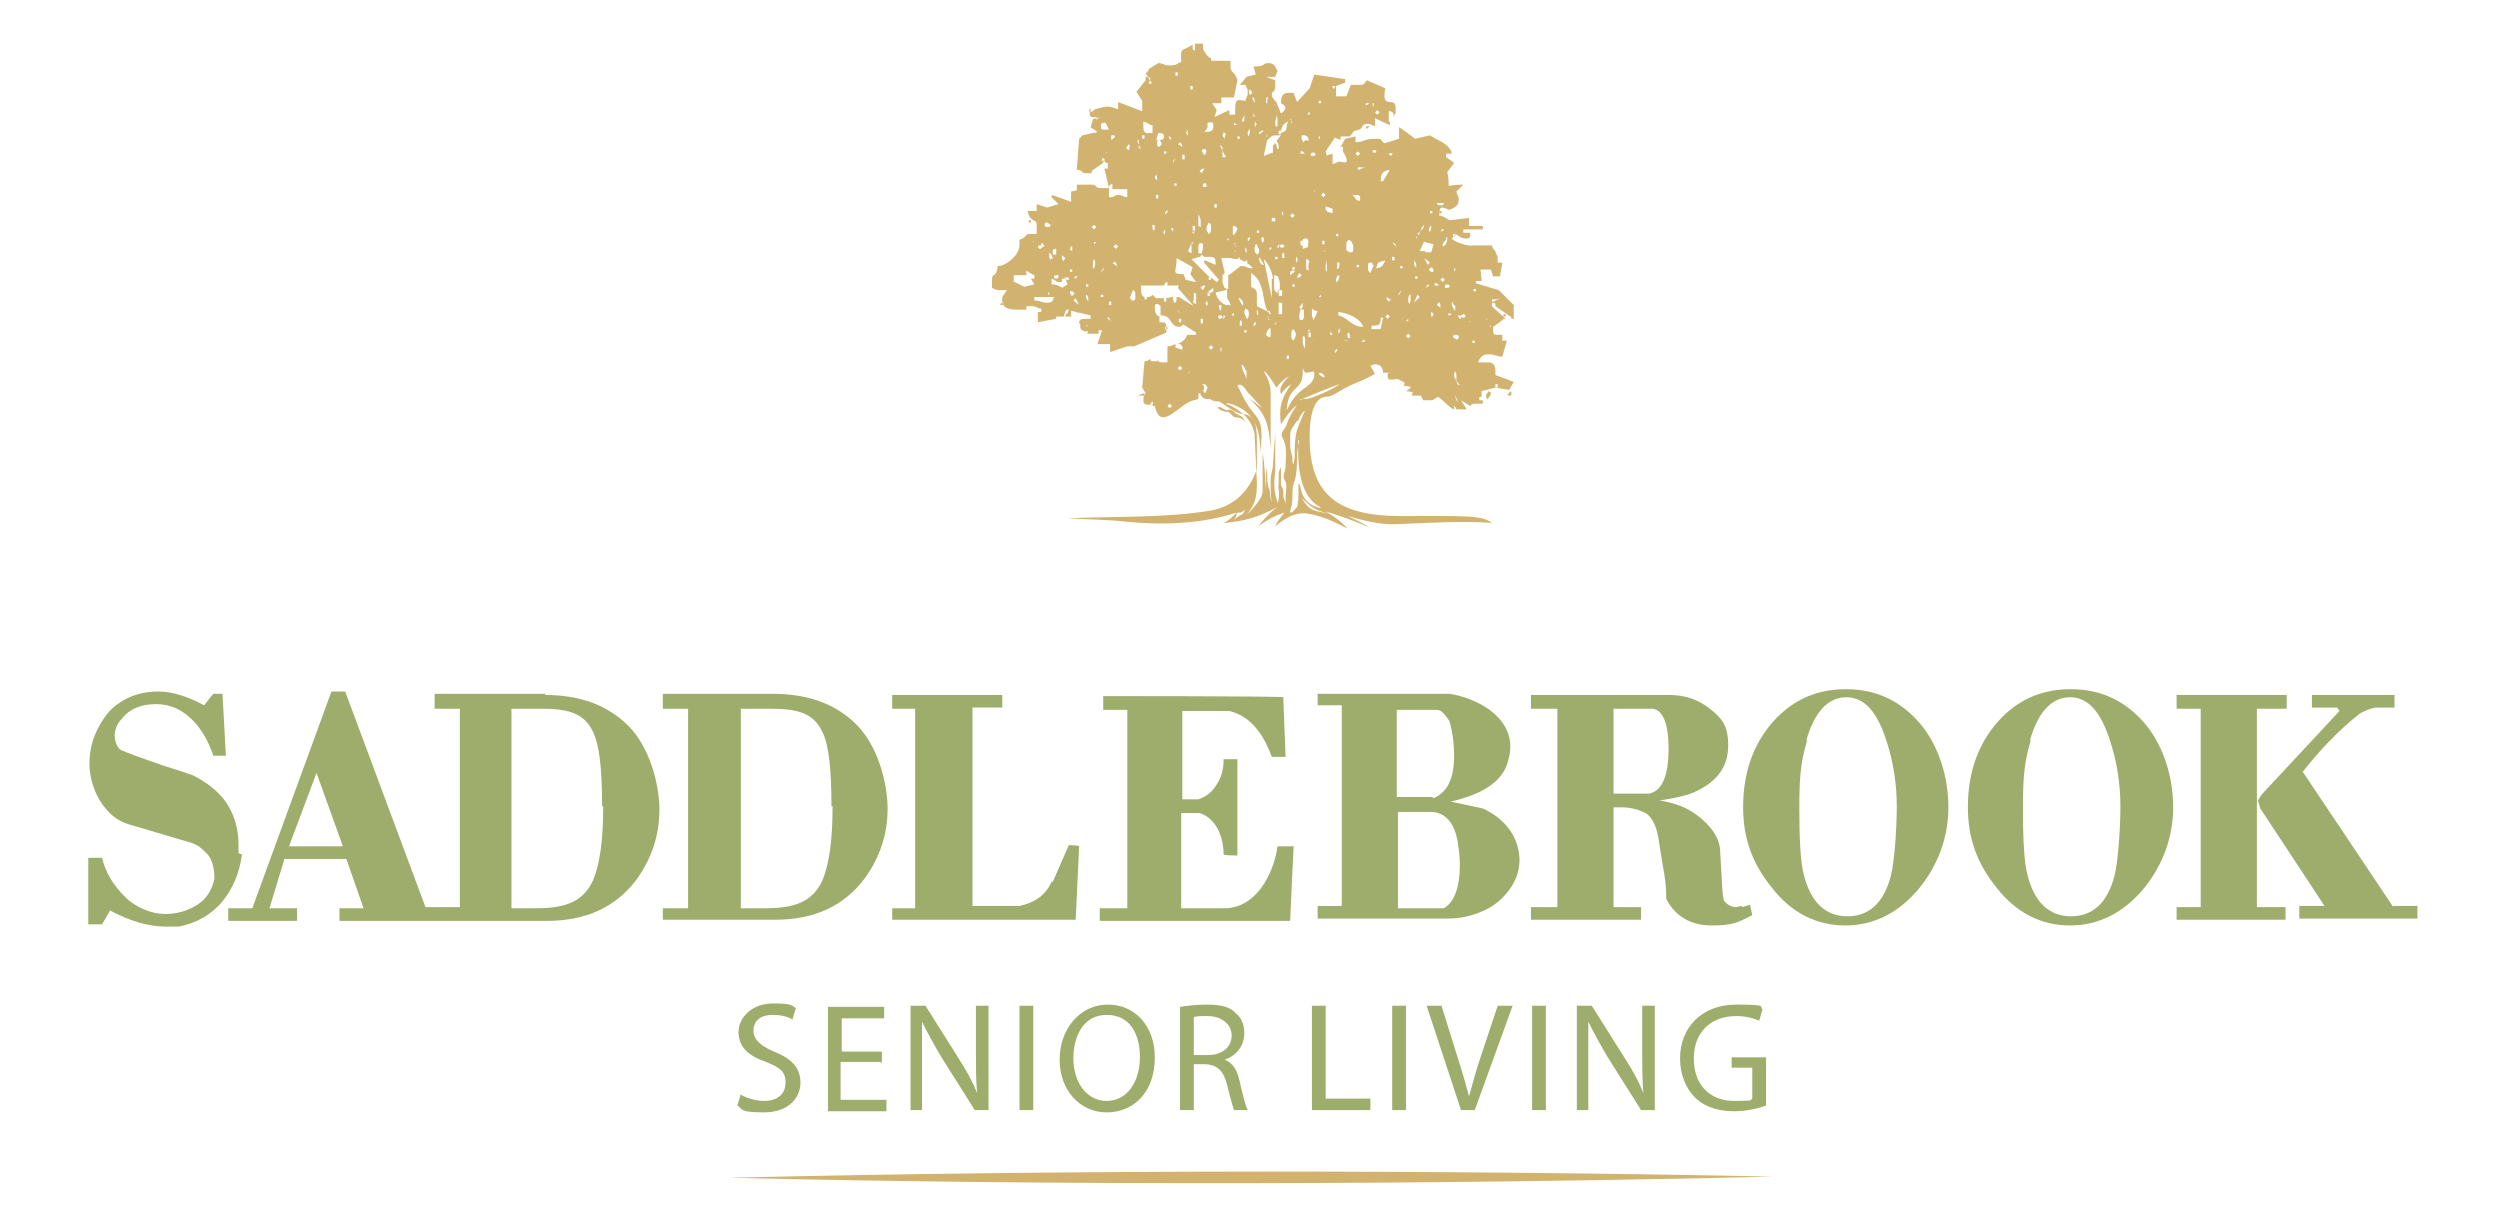 <?xml version="1.0" encoding="UTF-8"?>
<svg id="Layer_1" xmlns="http://www.w3.org/2000/svg" version="1.1" viewBox="0 0 218 106">
  <!-- Generator: Adobe Illustrator 29.0.1, SVG Export Plug-In . SVG Version: 2.1.0 Build 192)  -->
  <defs>
    <style>
      .st0, .st1 {
        fill: #d2b26f;
      }

      .st1 {
        fill-rule: evenodd;
      }

      .st2 {
        fill: #9ead6b;
      }
    </style>
  </defs>
  <g>
    <path class="st2" d="M20.8,74.4s0-.1,0-.3v-.4c0-1.5-.4-2.8-1.2-3.9-.7-.9-1.6-1.6-2.8-2.2-1.1-.4-2.2-.7-3.3-1.1-2.6-.9-3-1.1-3.1-1.2-.3-.4-.4-.8-.4-1.2s.2-1,.6-1.4c.7-.9,1.7-1.3,3-1.3s2.3.5,3.2,1.4c.8.8,1.4,1.9,1.8,3.1h0c0,0,1.1,0,1.1,0l-.3-5.4h-.8l-.8,1c-1.5-.8-2.8-1.2-4-1.2s-2.4.3-3.4,1c-.8.5-1.4,1.3-1.9,2.3-.5,1-.7,2-.7,3s.3,2.2.9,3.2c.7,1.1,1.5,1.8,2.6,2.1l5.4,1.6c.6.2.9.5,1.2.8.5.4.8,1.2.8,2.3-.2,1-.7,1.8-1.5,2.3-.8.5-1.7.8-2.8.8s-2.5-.5-3.5-1.5c-1-1-1.7-2.1-2-3.4h0c0,0-1.2,0-1.2,0v5.8h1.2l.7-1.2c1.7.9,3.3,1.4,4.9,1.4h.5c.2,0,.3,0,.6,0,1.5-.3,2.8-1,3.8-2.2.9-1.1,1.5-2.5,1.7-4.1h0Z"/>
    <path class="st2" d="M47.6,60.5h-9.7v1.3h2.2v17.3h-3s-7-18.8-7-18.8h0c0,0-1.2,0-1.2,0l-6.9,18.9h-2.1v1.1h6v-1.1h-2.4l1.3-4.3h5.4l1.5,4.3h-2.1v1.1h18.1c3.4,0,6-1.2,7.8-3.6,1.3-1.8,2-3.8,2-6.1s-.9-5.5-2.7-7.3c-1.8-1.8-4.2-2.7-7.3-2.7ZM52.6,70.3c0,3-.3,5.1-.9,6.5h0c-.8,1.7-2.2,2.4-4.9,2.4h-2.2v-17.4h2.5c2.3,0,3.8.3,4.6,2,.6,1.2.8,3.4.8,6.5ZM29.9,73.8h-4.7l2.4-6.4,2.3,6.4Z"/>
    <path class="st2" d="M67.5,60.5h-9.7v1.3h2.2v17.4h-2.2v1h9.8c3.4,0,6-1.2,7.8-3.6,1.3-1.8,2-3.8,2-6.1s-.9-5.5-2.7-7.3c-1.8-1.8-4.2-2.7-7.3-2.7ZM72.6,70.3c0,3-.3,5.1-.9,6.5-.8,1.7-2.2,2.4-4.9,2.4h-2.2v-17.4h2.5c2.3,0,3.8.3,4.6,2,.6,1.2.8,3.4.8,6.5Z"/>
    <path class="st2" d="M91.7,76.9c-.5,1.1-1.4,1.8-2.8,2.1h-4.1v-17.3h2.6v-1.1h-9.6v1.2h2v17.4h-2v1h16l.3-6.4h0c0-.1-.9-.1-.9-.1l-1.4,3.2Z"/>
    <path class="st2" d="M111.4,73.8c-.2,1.4-.7,2.6-1.4,3.6-.9,1.2-2,1.8-3.2,1.8h-3.8v-8.3h1.6c.7.2,1.2.7,1.6,1.4.3.6.5,1.4.5,2.2h0c0,.1,1.2.1,1.2.1v-8.4h-1.2c0,.9-.2,1.6-.6,2.2-.4.7-1,1.1-1.6,1.3h-1.4v-7.7h4.1c1.7.4,2.9,1.8,3.7,4h0c0,0,1.2,0,1.2,0l-.2-5.2h0c0-.1-15.7-.1-15.7-.1v1.2h2.1v17.3h-2.4v1.1h16.6l.3-6.5h-1.1Z"/>
    <path class="st2" d="M129.3,70.5l-2.8-.6h0c2.6-.6,4.3-1.6,4.9-3.2.2-.6.3-1.1.3-1.6,0-1.2-.6-2.3-1.8-3.2-1-.7-2.2-1.2-3.5-1.4h-11.5v1h2.1v17.5h-2.1v1.1h11.3c1.1,0,2.1-.2,3.2-.7h0c.9-.4,1.6-1,2.2-1.8.6-.8.9-1.7.9-2.6s-.3-1.9-.9-2.7c-.6-.8-1.4-1.4-2.3-1.8ZM121.8,70.8h3.1c1.2.1,1.9,1,2.2,2.5.1.7.2,1.4.2,2.1,0,2-.5,3.3-1.4,3.8h-4v-8.4ZM124.9,69.5h-3.1v-7.6h3.5c.4,0,.7.4,1.1,1,.3,1.1.4,2.1.4,3,0,2-.6,3.2-1.8,3.7Z"/>
    <path class="st2" d="M151.9,79c-.2,0-.4.1-.5.1-.4,0-.8-.2-1.1-.6,0-.2-.1-.5-.1-.8l-.2-3.4c0-1.2-.8-2.3-2-3.2-.9-.7-2-1.1-3.3-1.3h0c1.3-.2,2.4-.4,3.2-.8,1.9-.9,2.8-2.2,2.8-4s-.6-2.4-1.6-3.2c-1-.8-2.2-1.2-3.5-1.2h-12.1v1.2h2.3v17.3h-2.3v1.1h9.6v-1.1h-2.4v-8.7c0,0,.2,0,.3,0,.2,0,.3,0,.4,0,.8,0,1.5.2,2.1.5.5.3.9,1,1.1,2.1l.4,2.5c.2,1,.3,1.9.3,2.9h0c.8,1.5,2.1,2.3,4,2.3s2.3-.3,3.5-.9h0s-.2-.9-.2-.9l-.7.2ZM145.5,65.3c0,2.4-.6,3.7-1.7,3.9h-3.1v-7.4h3.4c.9.1,1.4,1.3,1.4,3.5Z"/>
    <path class="st2" d="M160.9,60.1c-2.7,0-4.9,1.1-6.6,3.2-1.6,2-2.3,4.4-2.3,7.1s.8,4.9,2.5,7c1.7,2.2,3.9,3.3,6.4,3.3s4.7-1.1,6.5-3.3c1.6-2,2.5-4.4,2.5-7s-.8-5.2-2.3-7.1c-1.7-2.1-3.9-3.2-6.6-3.2ZM157.5,64.6c.7-2.5,1.9-3.8,3.5-3.8s2.7,1.3,3.5,3.8c.6,1.8.9,3.8.9,5.7s-.2,4.8-.5,6c-.6,2.4-1.9,3.6-3.8,3.6s-3.2-1.2-3.8-3.6c-.3-1.1-.4-3.1-.4-6s.2-4.1.7-5.8Z"/>
    <path class="st2" d="M180.5,60.1c-2.7,0-4.9,1.1-6.6,3.2-1.6,2-2.3,4.4-2.3,7.1s.8,4.9,2.5,7c1.7,2.2,3.9,3.3,6.4,3.3s4.7-1.1,6.5-3.3c1.6-2,2.5-4.4,2.5-7s-.8-5.2-2.3-7.1c-1.7-2.1-3.9-3.2-6.6-3.2ZM177,64.6c.7-2.5,1.9-3.8,3.5-3.8s2.7,1.3,3.5,3.8c.6,1.8.9,3.8.9,5.7s-.2,4.8-.5,6c-.6,2.4-1.9,3.6-3.8,3.6s-3.2-1.2-3.8-3.6c-.3-1.1-.4-3.1-.4-6s.2-4.1.7-5.8Z"/>
    <path class="st2" d="M208.7,79.1l-7.9-11.8c1.5-1.9,3.1-3.6,5-5.1.4-.2.8-.4,1.3-.5h1.7v-1.1h-7.2v1.1h2.2l.2.3-6.8,7.3-.3.5.2.7,5.6,8.5h-2.2v1.1h10.3v-1.1h-2.1Z"/>
    <polygon class="st2" points="196.8 61.8 199.4 61.8 199.4 60.6 189.8 60.6 189.8 61.8 191.9 61.8 191.9 79.1 189.8 79.1 189.8 80.2 199.3 80.2 199.3 79.1 196.8 79.1 196.8 61.8"/>
  </g>
  <g>
    <path class="st2" d="M64.5,95.4c.5.3,1.3.6,2.1.6,1.2,0,1.9-.6,1.9-1.6s-.5-1.3-1.7-1.8c-1.5-.5-2.4-1.3-2.4-2.6s1.2-2.5,3-2.5,1.6.2,2,.4l-.3,1c-.3-.2-.9-.4-1.7-.4-1.3,0-1.7.7-1.7,1.4s.6,1.3,1.8,1.8c1.5.6,2.3,1.4,2.3,2.7s-1,2.6-3.2,2.6-1.8-.3-2.3-.6l.3-1Z"/>
    <path class="st2" d="M76.8,92.6h-3.5v3.3h4v1h-5.1v-9.1h4.9v1h-3.7v2.9h3.5v1Z"/>
    <path class="st2" d="M79.4,96.8v-9.1h1.3l2.9,4.6c.7,1.1,1.2,2,1.6,3h0c-.1-1.2-.1-2.3-.1-3.8v-3.8h1.1v9.1h-1.2l-2.9-4.6c-.6-1-1.2-2.1-1.7-3.1h0c0,1.2,0,2.3,0,3.8v3.9h-1.1Z"/>
    <path class="st2" d="M90.1,87.7v9.1h-1.2v-9.1h1.2Z"/>
    <path class="st2" d="M100.7,92.2c0,3.1-1.9,4.8-4.2,4.8s-4.1-1.9-4.1-4.6,1.8-4.8,4.2-4.8,4.1,1.9,4.1,4.6ZM93.6,92.3c0,2,1.1,3.7,2.9,3.7s2.9-1.7,2.9-3.8-.9-3.7-2.9-3.7-2.9,1.8-2.9,3.8Z"/>
    <path class="st2" d="M102.9,87.8c.6-.1,1.5-.2,2.3-.2,1.3,0,2.1.2,2.6.8.5.4.7,1,.7,1.7,0,1.2-.8,2-1.7,2.3h0c.7.3,1.1.9,1.3,1.9.3,1.3.5,2.1.7,2.5h-1.2c-.1-.3-.3-1-.6-2.2-.3-1.2-.8-1.7-1.8-1.8h-1.1v4h-1.2v-9ZM104.1,92h1.2c1.3,0,2.1-.7,2.1-1.7s-.9-1.7-2.1-1.7c-.6,0-1,0-1.2.1v3.3Z"/>
    <path class="st2" d="M114.4,87.7h1.2v8.1h3.9v1h-5.1v-9.1Z"/>
    <path class="st2" d="M122.6,87.7v9.1h-1.2v-9.1h1.2Z"/>
    <path class="st2" d="M127.4,96.8l-3-9.1h1.3l1.4,4.5c.4,1.2.7,2.3,1,3.4h0c.3-1.1.6-2.2,1-3.4l1.5-4.5h1.3l-3.3,9.1h-1.3Z"/>
    <path class="st2" d="M134.8,87.7v9.1h-1.2v-9.1h1.2Z"/>
    <path class="st2" d="M137.5,96.8v-9.1h1.3l2.9,4.6c.7,1.1,1.2,2,1.6,3h0c-.1-1.2-.1-2.3-.1-3.8v-3.8h1.1v9.1h-1.2l-2.9-4.6c-.6-1-1.2-2.1-1.7-3.1h0c0,1.2,0,2.3,0,3.8v3.9h-1.1Z"/>
    <path class="st2" d="M154,96.4c-.5.2-1.6.5-2.8.5s-2.5-.3-3.4-1.2c-.8-.8-1.3-2-1.3-3.4,0-2.7,1.9-4.7,4.9-4.7s1.9.2,2.3.4l-.3,1c-.5-.2-1.1-.4-2-.4-2.2,0-3.7,1.4-3.7,3.7s1.4,3.7,3.5,3.7,1.3-.1,1.6-.2v-2.7h-1.8v-.9h3v4.4Z"/>
  </g>
  <path class="st1" d="M126.9,34.5c0,.2.1.4.2.6,0-.2-.1-.4-.2-.6h0ZM115,32.5c0,.2.3.4.5.4,0-.3-.3-.4-.5-.4h0ZM115.7,32.9c0,0,.1,0,.2,0h0c0,0-.2,0-.2,0h0ZM119.9,32.6h0s0,0,0,0h0s0,0,0,0h0s0,0,0,0h0s0,0,0,0h0s0,0,0,0h0s0,0,0,0h0s0,0,0,0h0s0,0,0,0h0s0,0,0,0h0s0,0,0,0h0s0,0,0,0h0s0,0,0,0h0s0,0,0,0h0s0,0,0,0h0s0,0,0,0h0s0,0,0,0h0s0,0,0,0h0s0,0,0,0h0s0,0,0,0h0s0,0,0,0h0s0,0,0,0h0s0,0,0,0h0s0,0,0,0h0s0,0,0,0h0s0,0,0,0h0s0,0,0,0h0s0,0,0,0c-1.8,1-1.6.6-3.4,1.7-.3.2-.6.3-.9.3-1.1.1-1.4,1.8-1.4,3.5,0,5.1,2.5,6.9,8,6.9s7-.1,7.9.6c-2.7-.2-5.4,0-8.2.1-1.5.1-2.9-.3-4.4-.7.7.3,1.3.6,1.9,1-1.3-.6-2.5-1-3.8-1.4.7.4,1.4.9,1.9,1.5-1.1-.6-2.2-1.1-3.4-1.3-1.1-.2-2.1.4-2.9,1.1.2-.5.5-.8.8-1.2-.9.3-1.6.7-2.3,1.2.5-.6,1-1.2,1.7-1.7-1.6.9-3.1,1.3-4.7,1.4.4-.2.8-.5,1.1-.9-3,1-6.5,1.1-9.5.8-1.7-.2-3.5-.2-5.2-.3,4-.2,8.6,0,12.6-.7,1.9-.4,3.2-1.6,3.9-3.6v-2.3c0-1.1,0-2.4-1.2-2.5-.8-.1-1.4-.7-2.1-1.1,0,0-.1,0-.2,0-.3,0-.4-.1-.6-.2,0,0-.1,0-.3,0-.2,0-.2-.1-.3-.1,0,0-.1-.2-.2-.2,0-.2,0-.2-.2-.2,0,.5.1.5-.4.6-1.2.2-2.9,2.9-3.4.5h-.2v-.2c.1,0,0-.2,0-.2l-.2.2h.1c0,.1-.2.1-.2.1-.3,0-.5-.1-.5-.3,0-.4,0-.4.2-.7l-.3-.5.2-2.3c.3,0,.3-.1.5-.2h0c0,.1,0,.2.2.2,0,0,.2,0,.4,0,0,0,0,0,0,0v-.2c0,0,0,.3.4.3h.5v-1.4c.2,0,.5-.1.7-.2h0c0,.2,0,.2,0,.3,0,0,0,0,0,0,0,0,.3.1.6.2,0,0,0-.2,0-.3,0,0-.1-.1-.2-.2,0,0-.1,0-.2,0,.4-.2.7-.4.8-.8h.8v-.2c0,0-1.1-.7-1.1-.7,0,0-.3.2-.3.2-1,0-.6-1-1.7-1,0,0,0-.2,0-.3v-.5c-.2-.2-.3-.2-.3-.2-.2,0-.2.1-.2.4s.1.6.4.7c0,0,0,0,0,0v.5c.5,0,.6,0,.6.5v.4s-2.8,1.2-2.8,1.2h-.6c0,0-1.5.5-1.5.5v-.7c-.1,0-1.1,0-1.1,0l.4-1.2h-.3v.3c-.3,0-.7,0-1,0,0,0,0,0,.1-.2h-.1c0,0-.1,0-.1,0h0c-.2,0-.4-.1-.5-.3,0,0,0-.1,0-.2s0-.2-.1-.2h0c0-.3.1-.4.5-.4h.5v-.3s-1.7-.4-1.7-.4v.5c.1,0-.5,0-.5,0,0,0,0,0,0-.1,0,0,.1-.2.2-.2h0c0,0,.1-.3.1-.3h0s0,0-.2,0h0c-.2.3-.2.5-.2.6h0s-.7,0-.7,0v.2s-1.6.3-1.6.3v-.9h.3v-.3c-.4,0-.4-.2-.8-.2h-.5v.3h-.8c-.9,0-1.4-.2-1.3-1.1l.4-.6h-.5c-.4,0-.4,0-.8-.2v-.7c0-.7.4-.1.5-1.2.6,0,1.2-.5,1.6-1,0,0,0,0,0,0h0c.2-.3.3-.6.3-.8v-.5c.7-.2.4-.5.9-.5h.6v-.7c0-.8-.5-.1-.8-1.3h.8c0-.1,0-.6,0-.6l.9.3,1-.3-.6-.6v-.2c.1,0,1.7.6,1.7.6v-.9c0,0,.5-.1.5-.1v-.5h1.3c.5,0,.2.3.8.3h.7s-.4-1.7-.4-1.7h.3v-.5c0,0-.2,0-.2,0,0,0,0-.2-.2-.2h-.3c0,0,0,0,0,0,.2,0,.3.1.3.2l-1,.7v.2c.1,0-.5,0-.5,0-.5,0-.1-.2-.8-.3l.2-2.7.3-.3,1.3-.3-.6-.4.2-.7.6-.2c-.8,0-.9.2-.9-.7h.1s0,0,0,0c0,0,0,.1,0,.3l.3-.2h0c0-.1,1-.3,1-.3.5,0,.5,0,1,.2h0s.1,0,.1,0h0s0,0,0,0v-.6s2.1.8,2.1.8v-.9l-.5-.8.8-1c0-.1,0-.2,0-.3,0,0,.1,0,.1,0,0,0,.2,0,.2.2,0,0,.1.2.1.3,0,0,0-.1,0-.1,0,0,0-.2,0-.2,0,0,0-.2-.2-.2,0,0-.1-.2-.2-.3h0c0,0,.2-.1.3-.4l.8-.5c.4,0,.5.2.9.2h.2c.5,0,.6-.2.9-.3,0-.6-.1-.9.2-1.1.1,0,.6-.3.8-.4,0,0,0,0,0,0h0c0,.1,0,.2,0,.2,0,0,0,0,0,.2,0,0,.1.1.2.1h0c0-.1,0-.2,0-.4,0,0,0-.1,0-.2h.7c0,0,0,.2,0,.3,0,.1,0,.3.2.5,0,0,0,0,0,0,.1.2.3.4.5.5v.2h.2c.1,0,.3,0,.4,0h1.1v.5c0,.6.4.4.6,1.2l-.3,1.5h-1.1v.5h-.8l.4.6-.2.6,1.3-.6v.4h.5c0-1.3,0-1.4.9-1.2.1-.5.2-.3.2-.7s0-.2-.2-.7h-.5l.6-.7.8-.2-.2-.7c1.2,0,.7-.3,1.3-.3s.6.4.8.7l-.2.5h-.8c0,0,.8.3.8.3v.5c0,.6-.3.4-.3.7s.2.5.4.7l.4,1c.4-.3.6-.6,0-.9,0-.5.1-.9.6-.9h.5l.3.8,1.1-1.2.4-1.2,2.7.4v.3c0,0-.8.3-.8.3v.9h.9s.4-1,.4-1h.8c.4,0,.3-.1.6-.4l1.6.7c-.4,2,.9.6.9,1.7v.5c-.1,0-.2.3-.2.3v-.2s0-.1,0-.1c-.1-.2-.2-.2-.4-.2,0,0,0,0,0,.2,0,0,0,.2,0,.2,0,0,0,.2,0,.3,0,0,0,.1,0,.2,0,0,0,0,.1,0v.3c-.1,0-1.3-.6-1.3-.6v.7c-.4-.1-.3-.2-.6-.2-.8,0-.2.5-1.2.6l-.4.5h-.8v.3l-.5-.2-.6.9-.2.3c.2.5-.2.4.6.2v.9c.5-.1.3-.2.6-.2s1.1.4.3-.9v-.4c0,0-.2,0-.2,0l.4-.7.9-.2v.5c.7,0,.8-.3,1.6-.3h.3c.4,0,.3.1.6.4l1.3-.4v-1c.1,0,1.4,1,1.4,1l1.3-.3c.7.5,1.7.7,1.9,1.6h-.5v.3s.7.5.7.5l-.6.8c.4,1.7-.5,1.1,1.4,1.1l-.6.6c.1.5.2.3.2.7,0,.6-.4.7-.8.9-.6-.2-.9-.5-.9.5.4,0,.7.4,1,.4l1.6-.2v.7h1.2v.3h-1.7v.3h.6c0,.3,0,.5-.3.5-1,0-.7-.8-1.3,0,.2.3,1.4.7,1.9.6h1.6c0,.2.2.4.3.5h0s0,0,0,0h0c0,.2.2.4.2.5v.5h.4l-.2,1.2h-.6s-.2-.6-.2-.6h-.9c0,0,.1,1,.1,1h-.5v.2s2,.6,2,.6l1.3,1.3v1.2s-.2,0-.2,0c0-.1,0-.2-.1-.2,0,0,0,0,0,0l-1.3-.9h0c0-.2,0-.2-.1-.3,0,0-.2,0-.2.1h0c0,0,0,.2,0,.2l.2.2h0s0,0,0,0l1,.9h-.2c0,.1-.9.7-.9.7,0,.8,0,.7.8.7v.5h.4s-.4,1.4-.4,1.4c-.5,0-.6-.2-1.1-.2h-.2c-.4,0-.7.3-.8.7h.9c.4,0,.6.3.6.7v.4s1.6.6,1.6.6l-.4.7-1.2-.2-1.2.3v.5c0,0-.2,0-.2,0v.3h.3v.3h-.5c-.4,0-.4,0-.6.2l-.8-.5.5.8c-.4,0-.6,0-.9,0,0,0,0,0-.1-.2,0,0,0-.1-.1-.1,0,0,0,0,0,0v.3c-.5-.2-.7-.6-1.4-1.1l-.5.3h-.8c0,0-.2-.4-.2-.4h-.8c0-.1.2-.3,0-.3-.4-.2-.7.1-.2-.3.4-.3-.6-.2-.5-.3.3-.3-.3-.4-.4-.5-.2-.2-1,.3-1-.3s.3-.2.1-.3c0,0-.5,0-.5,0,0-.7-.6-.9-1.1-.6h0ZM107.9,33.6c0,.1.2.3.2.4,1.4,3.1,2.2,1.7,1.8,5.5,0-2.1-.5-3.4-2.1-4.1-.2-.1-.7-.3-.9-.2,1.3.5,2.3,1.4,2.5,2.7l.2,4.2c0,1.2-.1,1.8-.9,2.8.5-.5,1.3-1.3,1.4-2v-3.4c.2,1.1.2,2.2.3,3.3,0,1,0,.9,0,0,0-.5,0-.9,0-1.4,0-.8,0-.8.1,0,0,.4,0,.9.2,1.3.2,1.5.2,1.4.1,0v-.9c0-.5.2-.8.2-1.3l.2-2.8v2.7c.1.8-.3,1.7.1,3.1.2.5.1.5.2,0,.1-1-.1-.8,0-1.3v-1c.2-.6.2-.5.2,0v.9c0,.4.2.4.2.8,0,.3,0,.5.1.7.2.5.1.3.1,0,0-.9.2-1.3-.1-1.8-.2-.3.1-.7.1-1.1,0-1,.2-1.7-.3-2.6-.2-.4.3-.7.4-1.1.2-.6.5-1.1.9-1.7-.6.5-1,1.1-1.4,1.7-.2-1.5,0-2.2.9-3.5-.3.2-.7.5-.9.9-.2-.7.2-1,.7-1.6-.5.3-.8.6-1.1,1-.1-.2-.9-1.5-1.1-1.4.4.6.6,1.2.6,1.9v4.8c-.2-2.1-.3-2.9-1.9-4.4.4.3.8.6,1.2.9l-1.3-1.4c-.3-.4-.5-.8-.9-.6h0ZM113.6,32.1c0,.4,0,.7-.1,1.1-.4.9-1.2.7-1.3,2.6,1-2.2,2.2-1.9,2.4-3,0-.1,0-.2,0-.4-.2,0-.5.1-.7.1s-.2-.3-.4-.5h0ZM114.8,31.8c0,0,0-.1,0-.2h0v.2h0ZM113.1,36.7c-.3.5-.6.7-.6,1.3v.9c0,.4.2.7.2,1.2,0,.9.2,0,.2-.4,0-.8,0-1.5.2-2.2.2-.5.4-1.1.7-1.7-.3.2-.5.6-.6.9h0ZM113.3,38.4s-.2.8-.2,1.4,0,1.7-.3,2.4c-.2.7,0,1.3-.2,2-.3.9.2.4.5,0,.3-.6-.1-3.4.4-1.3.4,1.4,2.1,1.5,1.6,1.3-1.6-.8-1.9-3.2-1.9-4.8v-1h0ZM113.4,34.8c.4,0,.6,0,.9-.1.3-.1,1.7-.6,2.5-1.2.2-.1-3.2,1.2-3.4,1.4h0ZM115.9,44.8c-1.2-.3-1.5-.5-2.4-1.4.7,1.2,1,1.1,2.4,1.4h0ZM108.6,44.5c-.2,0-.3.2-.5.2-.2,0-.3,0-.3.3l-.2.4c.1,0-.1-.1.6-.5.2,0,.3-.3.4-.5h0ZM107.2,35.8c-.3,0-.6-.2-.8-.3,0,0-.1,0-.2,0,0,0,0,.1,0,.1.1.1.5.3.7.3.5,0,.5.5.9.5s.6.2.8.4c0,0,0,0,0,0-.2-.3-.2-.5-.6-.6-.4-.2-.4-.5-1-.5h0ZM111.7,11.6c.6-.2.4-.3.6-1-.4.2-.5.4-.6.8h0s-.2,0-.2,0v.3h.2ZM98.3,13.1c.1,0,.2,0,.2-.3s0-.2-.1-.2l-.2.3c.1.1.2.2.2.2h0ZM97.9,11.8h-.1.1c0,.1,0,0,0,0h0ZM94.7,28.4c0,0,.1,0,.1-.2s0,0,0-.1c0,0,0,0,0-.1,0,0,0,0,0-.1,0,0,0,0,0,0v.6h.1ZM96.2,25.9v-.2h-.2v.2h.2ZM93.9,27.3h.1c0-.1-.2,0-.2,0h.1ZM94.9,26.2c0,0,0,0,0-.1,0,0,0,0,0-.1,0,0,0-.2-.2-.3,0,0,0,0,0,.2,0,0,0,.1.2.4h0ZM94.9,25v-.2h-.2v.2h.2ZM95.4,23.4c0,0,.1-.2.1-.4s0-.3-.1-.4c0,0-.1.2-.1.3,0,.3,0,.5,0,.5h.1ZM93.7,24.3s0,0,.2-.1v-.2c-.2.2-.2.2-.2.2h0c0,0,0,0,0,0h0ZM93.5,23.5h-.2s0,.2,0,.2h.2c0,0,0,0,0,0h0c0,0,0,0,0,0h0ZM92.1,22.2c0,0,0-.1,0-.2,0,0,0,0,0,0h0s0-.1,0-.1v-.2c0,0-.1,0-.1,0,0,0,0,0-.2.1h0c0,0,0,.2,0,.3h0s0,0,0,0c0,0,0,0,0,0h0s0,.1,0,.1h0ZM91.8,22.6c0-.2-.1-.4-.3-.6h0s0,0,0,.1c0,0,0,.1,0,.2,0,0,0,.1,0,.1h0c0,.2.1.3.1.3h0s0-.2,0-.2h0ZM90.7,21.7s0,0,.2-.1c0-.1,0-.2-.2-.2s-.1,0-.2.2h.1c0,.1,0,.1,0,.1h0ZM88.3,23.4h-.1.1c0,.1,0,0,0,0h0ZM96,10.8h0v.2s0,0,0,0c0,.1,0,.2.1.3,0,0,0,0,.2,0,0,0,.2,0,.4,0l-.3-.6h0c0,0-.1,0-.2,0,0,0,0,0,0,0h0ZM123,29.3l-.2-.2-.2.2.2.2.2-.2h0ZM126,24.4l-.2-.2-.2.2.2.2.2-.2h0ZM122.8,28v-.2l-.2.2h.2ZM125,23.7h0c0-.2,0-.3-.2-.4l-.2.2c.1.2.2.2.3.2h0ZM121.2,27.6l-.2-.2-.2.2.2.2.2-.2h0ZM124.7,22.9l-.5-.4.3.6.2-.2h0ZM122,25.7c.1-.2.2-.3.2-.4h0c0,0-.3.4-.3.4h.2ZM121.2,26.1l-.3-.2h0c0,.1,0,.2.2.4l.2-.2h0ZM121.6,22.7v-.3h-.2v.3h.2ZM121.7,21.3l-.3-.2.3.4v-.2h0ZM119.7,23.1c0-.2-.1-.2-.2-.2s-.2,0-.2.2v.3c0,.2,0,.3.2.4l.3-.7h0ZM114.3,29.4v-.4h-.2v.4h.2ZM114.7,27.1l-.3-.2h0c0,.1,0,.2,0,.3,0,.1,0,.2,0,.3,0,0,0,.2.1.2,0,0,0,0,0,.2h0c0,.1.2-.3.2-.3h0l.2-.5h0ZM116.5,24.6c.1,0,.3-.2.3-.6h0c-.2,0-.3.2-.3.5v.2h0ZM115.2,25.9v-.2l-.2.2h.2ZM116.8,23.2v-.3h-.2v.3h0v.3l.2-.2s0,0-.1,0h0ZM117.8,22c.2,0,.2-.1.2-.4s-.1-.6-.4-.7c-.1.1-.2.2-.2.4v.5c.2.2.3.2.3.2h0ZM113.4,27c.1,0,.2-.2.2-.4v-.2l-.3.4.2.2h0ZM113.2,24.2c0,0,.2,0,.3-.2l-.2-.2c-.1.2-.2.3-.2.4h0s0,0,0,0h0ZM112.9,23.6v-.3h-.2v.3h.2ZM111.4,25.4s0,0,0,0c0,0,0,0,0,0s0,0,.2-.2c0,0,0,0,0-.1h0c0-.4,0-.6-.1-.8,0-.2-.2-.3-.4-.3v.4c0,0,0,.1,0,.2v.2c0,.3,0,.5.1.6h0s.2.2.2.2h0ZM108.8,27.8c0,0,.1-.2.1-.4s0-.4-.3-.5c0,0-.1.2-.1.3s0,.2.1.3c0,.1.1.2.1.3h0ZM107.6,27.5v-.2c-.1,0-.2.2-.2.2h.1c0,.1.1,0,.1,0h0ZM108.4,26.7s0,0,0-.1c0-.2,0-.4-.3-.6h-.1c0,.1.4.7.4.7h0ZM111.5,21.6c0-.2.1-.3.1-.3h0c0,0-.2.1-.2.1v.2h.1ZM106.4,27.8s0,0,.2-.1c0-.1,0-.2-.2-.2s-.1,0-.2.2h.1c0,.1,0,.1,0,.1h0ZM106.4,27.1c0,0,.1-.1.1-.3s0-.2-.1-.2h-.1c0,.1,0,.2,0,.2,0,0,0,.1.1.3h0ZM110.1,21.2c0,0,.1-.1.1-.3s0-.2-.1-.2h-.1v.2s0,.1.1.3h0ZM111.9,18.7h0c0,0,0-.2-.1-.3v.2c0,.1,0,.2,0,.2h0ZM105.2,26.7c0,0,.1,0,.1-.2s0-.2-.1-.3v.2c-.1,0-.1,0-.1,0,0,0,0,0,.1.2h0ZM111.9,17.9v-.3.3c-.1,0,0,0,0,0h0ZM108.7,21.9h0c0-.2,0-.3-.1-.3v.2c-.1,0,.1.3.1.3h0ZM109.8,20.3v-.2h-.2v.2h.2ZM105.8,25.4s0,0,0,0c0,0,0,0,0-.1,0,0,0,0,0-.1,0,0,0,0,0-.1h0c0,0-.4.3-.4.3v.2h.1ZM108.9,21c0,0,.1-.2.1-.3h0c0-.1-.2.1-.2.1v.2h.1ZM103,28.1v-.3h-.2v.3h.2ZM104.3,26.5s0-.1,0-.2,0,0,0-.1c0,0,0-.1,0-.2,0,0,0-.1,0-.2,0,0,0-.1,0-.1h0s0,0,0-.1c-.1,0-.2-.1-.2-.1s0,0,0,0,0,.1,0,.3c0,.1,0,.2,0,.2,0,.1,0,.2-.1.3.1.1.2.2.2.2h0ZM109.4,19.4v-.3.3c-.1,0,0,0,0,0h0ZM107.7,21.5h0c0-.1,0-.1,0-.2,0,0,0,0,0-.1h-.1c.1.2.2.3.2.3h0ZM102.9,27.2h-.1c0-.1-.1,0-.1,0h.1c0,.1.1,0,.1,0h0ZM101.8,28.7v-.2h-.2v.2h.2ZM107.6,20.5c0-.1.2-.2.2-.3,0,0,.1-.2.1-.3-.1-.1-.2-.2-.3-.2,0,0,0,0,0,0,0,0-.1,0-.1.1v.4c0,.2,0,.3.1.3h0ZM107,21s0,0,.2-.2h-.1c0,0-.1.1-.1.1h0c0,0,0,0,0,0h0ZM104.8,22.1c0-.1.1-.3.1-.6s0-.3-.3-.3c0,0-.1.2-.1.2s0,.1,0,.2c0,0,0,.1,0,.2,0,0,0,.1,0,.2,0,0,0,.1,0,.1h0ZM105.4,20.4c.2-.1.2-.3.2-.5s0-.4-.2-.5c-.1.2-.2.4-.2.5s0,.2.2.5h0ZM100.5,26.5v-.2.2c-.1,0,0,0,0,0h0ZM104,21.3s0,0,0-.2h0c0-.1-.2.3-.2.3h0l-.2.5.3.2h0c0-.1,0-.2,0-.3,0-.1,0-.2,0-.3,0,0,0-.2-.1-.2h0ZM106.1,18.1v-.3h-.2v.3h.2ZM104,20.4s0,0,.2-.2h-.2c0-.1,0,.2,0,.2h0ZM104.7,19.8c0,0,0-.1,0-.2,0,0,0-.1,0-.2,0,0,0,0,0-.1,0-.1,0-.3-.2-.6v.5c0,.1,0,.2,0,.3,0,0,0,.2,0,.2h0ZM103.7,19.4h0c0-.1-.1,0-.1,0h.1ZM103,19.6v-.2.2c-.1,0,0,0,0,0h0ZM102.3,20.2v-.3h-.2c.1.2.2.3.2.3h0ZM101.5,20.5c0,0,.1-.1.1-.3v-.2l-.2.3h.1ZM103.5,17.5v-.2.2c-.1,0,0,0,0,0h0ZM99.7,21.6v-.2.2c-.1,0,0,0,0,0h0ZM101.6,18.7s0,0,.2-.2v-.2c-.2.2-.2.2-.2.3h0c0,0,0,0,0,0h0ZM100.6,20.1c0,0,.1,0,.1-.2,0-.2,0-.3-.2-.3h0v.2c0,.1,0,.2.1.3h0ZM105.8,30.3l-.2-.2-.2.2.2.2.2-.2h0ZM104.8,30.2h0c0-.1,0,.2,0,.2v-.2h.1ZM103.7,32.6v-.2c-.1,0-.1.3-.1.3v-.2h.1ZM103.1,32.1l-.2-.2-.2.2.2.2.2-.2h0ZM102.2,35.4l-.2-.2-.2.2.2.2.2-.2h0ZM111.2,9.1h0c0-.1-.1,0-.1,0h.1ZM107.9,13.1v-.2.2c-.1,0,0,0,0,0h0ZM108.9,11.8c0,0,.1-.2.1-.3s0-.2-.1-.3v.2c-.1,0-.1.2-.1.2,0,.1,0,.2.1.3h0ZM110.5,9c0-.2,0-.4.1-.5h-.1c0,0-.1,0-.1.1v.4h.1ZM109.4,10.2h0c0,0,0-.2-.1-.3v.2c0,0,0,.1,0,.1h0ZM106.6,13.7s0-.1,0-.2c0,0,0-.2,0-.3,0-.1,0-.2,0-.3,0,0,0-.1-.1-.2h-.1c0,.1.5,1,.5,1h0ZM109.4,8.9h0c0-.2,0-.3-.1-.4h-.1c0,.1.2.5.2.5h0ZM106.8,12h0c0,0,0-.2.1-.3l-.2-.2c0,.2-.1.2-.1.3h0c.1.2.2.3.2.3h0ZM105.1,13.5c0-.1.1-.2.1-.3,0-.1,0-.2-.2-.2s-.1,0-.2.2l.2.3h0ZM102.4,16.2h.2v-.2h-.2v.2h0ZM100.9,15.7h0c0-.3,0-.4-.1-.5,0,.2-.1.2-.1.3h0c.1.2.2.2.2.2h0ZM103.6,11.8h0c0-.1,0-.2-.1-.3h-.1c.1.3.2.3.2.3h0ZM102.1,12.2h0c0-.2,0-.3-.2-.3h0c.1.3.2.3.2.3h0ZM104,7.8v-.3h-.2v.3h.2ZM99.3,12.9s0,0,0-.1c0,0,0-.2,0-.3,0,0,0-.2,0-.2,0,0,0-.1,0-.1h-.1c0,.2,0,.3.1.4,0,.1.1.2.2.4h0ZM102.7,6.6v-.3h-.2v.3h.2ZM100.4,7.3v-.2h-.2v.2h.2ZM130.7,26.1s0,0-.1,0c0,0-.1,0-.2,0,0,0-.1,0-.2,0,0,0,0,0-.1,0v.2c.1,0,.2,0,.3-.1,0,0,.2,0,.3-.2h0ZM126,17.7c0,0-.2,0-.3,0-.1,0-.2,0-.4,0,0,.1.1.2.2.2h.1s0,0,0,0c0,0,0,0,.2,0,0,0,.1-.1.1-.2h0ZM126.9,20.4h-.2c0,0,0,.2,0,.2h.2c0,0,0-.2,0-.2h0ZM129.6,27.7v.2s.1-.1.1-.1h-.1ZM124.9,18.4h-.2c0,0,0,.2,0,.2h.2c0,0,0-.2,0-.2h0ZM125.8,21.3v.2c-.1,0,0,0,0,0,0,0,0,0,.2-.1h0c.2-.3.2-.5.2-.6h0c0,0,0,0,0-.1h-.1c0,0,0,.2,0,.2,0,0-.1.2-.2.2h0ZM126.9,23.4h-.1c0,0,0,.2,0,.2h.1c0,0,0-.2,0-.2h0ZM128.2,28h-.1c0,0,.1.1.1.1h0ZM128.6,29.7h-.2c0,0,0,.2,0,.2h.2c0,0,0-.2,0-.2h0ZM126.4,25c0-.1,0-.2-.2-.2,0,0-.1,0-.2.1v.2c0,0,.1,0,.1,0,0,0,0,0,.2,0h0ZM127.4,27.7c0-.1,0-.2-.2-.2h-.1c0,0,.2.3.2.3h.1ZM126.7,26.5c0-.1-.1-.2-.1-.2h0s0,.2,0,.2h0c0,.2.1.4.3.6h0s0,0,0-.1c0,0,0-.1,0-.2,0,0,0-.1,0-.1h0ZM125.5,25c0-.1-.1-.2-.2-.3-.1,0-.2,0-.2,0v.2c0,0,.2,0,.2,0,.1,0,.2,0,.2,0h0ZM126.3,27.3s0,0,0-.2h0s0,0,0,0c0,0,0,0,0,0h0s0-.1,0-.1c0,0,0,.1,0,.2,0,0,0,0,0,0h0s0,.1,0,.1v.2c0,0,.1,0,.1,0,0,0,0,0,.2-.1h0ZM127.2,29.4c0-.1,0-.2-.2-.2-.2,0-.3,0-.3.2h0c0,0,.3.2.3.2,0,0,.1,0,.2-.1h0ZM125.6,26.8c0,0,0-.1,0-.2,0,0,0,0,0-.1,0,0,0,0-.1-.1,0,0,0,0,0-.1l-.2.3.4.3h0ZM125,25.4h-.2c0,0,0,0,0,0h0c0,0,0,0,0,0h.2s0-.2,0-.2h0ZM125,27.4c0-.1-.2-.2-.2-.2h0s0,.4,0,.4h.1ZM121.5,13.4h-.1c-.1-.1-.2,0-.3,0,0,.1.2.2.2.2h0c0,0,.1-.2.2-.2h0ZM119.3,9h0s0,0-.2,0v.2c.2-.1.3-.2.3-.2h0ZM119.3,11h0c-.1,0-.2,0-.2.2h0c0,0,.1,0,.1,0,.1,0,.2-.2.2-.2h0ZM116.4,7.5h-.2c0,0,0,.2,0,.2h.2c0,0,0-.2,0-.2h0ZM119,14.6s0,0-.1,0c0,0-.1,0-.2,0,0,0-.1,0-.2,0,0,0,0,0-.1,0v.2c.1,0,.2,0,.3-.1,0,0,.2,0,.3-.2h0ZM115.2,8.8h-.2c0,0,0,.2,0,.2h.2c0,0,0-.2,0-.2h0ZM114.2,9.7l-.2.3h0c0,0,0,0,.2,0v-.2h0ZM115.2,11.9h-.2c0,0,0,.2,0,.2h.1c0,0,0-.2,0-.2h0ZM114.7,13.5c0-.1,0-.2-.2-.2,0,0-.1,0-.2.1v.2c0,0,.1,0,.1,0,0,0,0,0,.2,0h0ZM114.1,12.3c0-.2,0-.4-.3-.5-.1,0-.2,0-.3,0,0,0,0,0,0,.1,0,0,0,.1,0,.2,0,0,0,.1.1.2,0,0,0,.1.1.1,0,0,0,0,0,0,0,0,0,0,0,0,0-.1.2-.2.2-.2h0ZM113.8,13.5c0-.1-.1-.2-.2-.3,0,0-.2,0-.2,0v.2c0,0,.2,0,.2,0,.1,0,.2,0,.2,0h0ZM101.5,13.4h.2c0,0,0-.2,0-.2h-.2c0,0,0,.2,0,.2h0ZM103.4,11.5h.2c0,0-.1-.2-.1-.2v.2h0ZM107.8,10.9h.1c0,0-.3-.2-.3-.2v.2h.1ZM108.9,7.9c0,0,0,.2.1.4l.2-.2c-.1-.2-.2-.3-.2-.3h0s0,0,0,0h0ZM119.7,13.3h.3c0-.1,0-.2,0-.2,0,0-.1,0-.3,0v.3h0ZM119.9,9.8l.2.2.2-.2-.2-.2-.2.2h0ZM129.8,34.1c0,0-.1.2-.2.3,0,0,0,.1,0,.2,0,0,0,.2.1.2.2-.2.3-.4.3-.5h0c0,0,0,0,0-.1h-.1ZM130.4,33.5v.3h.2v-.3h-.2ZM131.4,34.4c0,0,.1.1.2.1s.2,0,.2-.2,0,0-.1-.2l-.2.3h0ZM123.6,20.7c0,0-.1,0-.1.2s0,0,0,.1c0,0,0,0,0,.1,0,0,0,0,0,.1,0,0,0,0,0,0v-.6h-.1ZM125.5,18.4v.2h.2v-.2h-.2ZM124.7,19.8c0,0-.1.1-.1.2s0,.2.1.2c0,0,.1-.2.1-.3v-.2h-.1ZM122.1,23.2v.2h.2v-.2h-.2ZM125.7,20v.2c.1,0,.2-.2.2-.2h-.1c0-.1-.1,0-.1,0h0ZM123.3,22.8c0,0,0,0,0,.1,0,0,0,0,0,.1,0,0,0,.2.2.3,0,0,0,0,0-.2,0,0,0-.1-.2-.4h0ZM123.4,24.1v.2h.2v-.2h-.2ZM122.9,25.7c0,0-.1.2-.1.4s0,.3.1.4c0,0,.1-.2.1-.3,0-.3,0-.5,0-.5h-.1ZM124.6,24.8s0,0-.2.1v.2c.2-.2.2-.2.2-.2h0c0,0,0,0,0,0h0ZM128.5,25.2v.2h.2v-.2h-.2ZM127.6,27.4s0,0-.2.1c0,.1,0,.2.2.2s.1,0,.2-.2h-.1c0-.1,0-.1,0-.1h0ZM130,28.3c0,.1-.1.2-.1.2h0c0,0,.2,0,.2,0h-.1ZM131.1,27.4v.2h.2v-.2h-.2ZM126.9,32.3c0,.1-.1.2-.1.4s0,.2.1.3c0,.1.2.3.4.6-.2,0-.3-.2-.3-.5,0-.4,0-.6-.1-.7h0ZM87.3,26.6h0c.1,0,.2,0,.2-.2h0c0,0-.1,0-.1,0-.1,0-.2.2-.2.2h0ZM99.6,11.8v.3h.2v-.3h-.2ZM102.8,12.6l.3.2h0c0-.1,0-.2-.2-.4l-.2.2h0ZM102.3,14v.2l.2-.4-.2.2h0ZM103.1,13.5v.4h.2v-.4h-.2ZM100.8,17v.3h.2v-.3h-.2ZM95.2,19.8l.2.2.2-.2-.2-.2-.2.2h0ZM95.4,21.1v.2l.2-.2h-.2ZM104.9,14.7s-.1,0-.3.2l.2.2c.1-.2.2-.3.2-.4h0c0,0,0,0,0,0h0ZM93.3,25.4h0c0,.2,0,.3.2.4l.2-.2c-.1-.2-.2-.2-.3-.2h0ZM97.1,21.5l.2.2.2-.2-.2-.2-.2.2h0ZM93.6,26.2l.5.4-.3-.6-.2.2h0ZM96.2,23.4c-.1.2-.2.3-.2.4h0c0,0,.3-.4.3-.4h-.2ZM97.1,23l.3.2h0c0-.1,0-.2-.2-.4l-.2.2h0ZM96.7,26.3v.3h.2v-.3h-.2ZM96.6,27.8l.3.2-.3-.4v.2h0ZM98.6,26c0,.2.1.2.2.2s.2,0,.2-.2v-.3c0-.2,0-.3-.2-.4l-.3.7h0ZM104,19.7v.4h.2v-.4h-.2ZM105,24.9c0,0-.2,0-.3.2l.2.2c.1-.2.2-.3.2-.4h0s0,0,0,0h0ZM105.3,25.5v.3h.2v-.3h-.2ZM104.7,27.8v.4h.2v-.4h-.2ZM107.6,21.9h.1c0,.1.1,0,.1,0h-.1c0-.1-.1,0-.1,0h0ZM109.5,21.3c0,0-.1.2-.1.4s0,.4.3.5c0,0,.1-.2.1-.3s0-.2-.1-.3c0-.1-.1-.2-.1-.3h0ZM110.7,21.6v.2c.1,0,.2-.2.2-.2h-.1c0-.1-.1,0-.1,0h0ZM109.8,22.4s0,0,0,.1c0,.2,0,.4.3.6h.1c0-.1-.4-.7-.4-.7h0ZM106.7,27.5c0,.2-.1.3-.1.3h0c0,0,.2-.1.2-.1v-.2h-.1ZM111.8,21.3s0,0-.2.1c0,.1,0,.2.2.2s.1,0,.2-.2h-.1c0-.1,0-.1,0-.1h0ZM111.2,22.4v.2h.2v-.2h-.2ZM111.9,22c0,0-.1.1-.1.3s0,.2.1.2h.1c0-.1,0-.2,0-.2,0,0,0-.1-.1-.3h0ZM108.2,27.9c0,0-.1.1-.1.3s0,.2.1.2h.1v-.2s0-.1-.1-.3h0ZM106.4,30.4h0c0,0,0,.2.1.3v-.2c0-.1,0-.2,0-.2h0ZM113.1,22.4c0,0-.1,0-.1.2s0,.2.1.3v-.2c.1,0,.1,0,.1,0,0,0,0,0-.1-.2h0ZM106.4,31.2v.3-.3c.1,0,0,0,0,0h0ZM109.6,27.2h0c0,.2,0,.3.1.3v-.2c.1,0-.1-.3-.1-.3h0ZM108.5,28.8v.2h.2v-.2h-.2ZM112.5,23.7s0,0,0,0c0,0,0,0,0,.1,0,0,0,0,0,.1,0,0,0,0,0,.1h0c0,0,.4-.3.4-.3v-.2h-.1ZM109.4,28.1c0,0-.1.2-.1.3h0c0,.1.2-.1.2-.1v-.2h-.1ZM115.3,21v.3h.2v-.3h-.2ZM113.9,22.6s0,.1,0,.2,0,0,0,.1c0,0,0,.1,0,.2,0,0,0,.1,0,.2,0,0,0,.1,0,.1h0s0,0,0,.1c.1,0,.2.1.2.1s0,0,0,0,0-.1,0-.3c0-.1,0-.2,0-.2,0-.1,0-.2.1-.3-.1-.1-.2-.2-.2-.2h0ZM108.9,29.7v.3-.3c.1,0,0,0,0,0h0ZM112.7,24.8v.2h.2v-.2h-.2ZM110.6,27.6h0c0,.1,0,.1,0,.2,0,0,0,0,0,.1h.1c-.1-.2-.2-.3-.2-.3h0ZM115.4,21.9h.1c0,.1.1,0,.1,0h-.1c0-.1-.1,0-.1,0h0ZM116.5,20.4v.2h.2v-.2h-.2ZM110.7,28.6c0,.1-.2.2-.2.3,0,0-.1.2-.1.3.1.1.2.2.3.2,0,0,0,0,0,0,0,0,.1,0,.1-.1v-.4c0-.2,0-.3-.1-.3h0ZM111.3,28.1s0,0-.2.2h.1c0,0,.1-.1.1-.1h0c0,0,0,0,0,0h0ZM115.8,22.8c-.2,0-.2.2-.2.5s0,.3.1.4c0,0,0,0,0,0,0,0,0-.1,0-.2,0,0,0-.1,0-.2,0,0,0-.1,0-.2,0,0,0-.2-.1-.3h0ZM113.4,27c0,.1-.1.3-.1.6s0,.3.3.3c0,0,.1-.2.1-.2s0-.1,0-.2c0,0,0-.1,0-.2,0,0,0-.1,0-.2,0,0,0-.1,0-.1h0ZM112.8,28.7c-.2.1-.2.3-.2.5s0,.4.2.5c.1-.2.2-.4.2-.5s0-.2-.2-.5h0ZM117.8,22.6v.2-.2c.1,0,0,0,0,0h0ZM118.3,23.1v.2h.2v-.2h-.2ZM112.2,31v.3h.2v-.3h-.2ZM114.2,28.7s0,0-.2.2h.2c0,.1,0-.2,0-.2h0ZM113.6,29.3c0,0,0,.1,0,.2,0,0,0,.1,0,.2,0,0,0,0,0,.1,0,.1,0,.3.2.6v-.5c0-.1,0-.2,0-.3,0,0,0-.2,0-.2h0ZM114.5,29.7h0c0,.1.1,0,.1,0h-.1ZM115.3,29.5v.2-.2c.1,0,0,0,0,0h0ZM116,28.9v.3h.2c-.1-.2-.2-.3-.2-.3h0ZM116.8,28.6c0,0-.1.1-.1.3v.2l.2-.3h-.1ZM118.6,27.5v.2-.2c.1,0,0,0,0,0h0ZM116.6,30.4s0,0-.2.2v.2c.2-.2.2-.2.2-.3h0c0,0,0,0,0,0h0ZM117.6,29c0,0-.1,0-.1.2,0,.2,0,.3.2.3h0v-.2c0-.1,0-.2-.1-.3h0ZM112.5,18.8l.2.2.2-.2-.2-.2-.2.2h0ZM113.5,18.9h0c0,.1,0-.2,0-.2v.2h-.1ZM114.6,16.5v.2c.1,0,.1-.3.1-.3v.2h-.1ZM115.2,17l.2.2.2-.2-.2-.2-.2.2h0ZM115.6,18c0,0,0,.2,0,.3,0,0,.1.1.2.2,0,0,.2,0,.4.1v-.3c0,0,0,0,0-.1,0,0,0,0,0,0,0,0-.3-.1-.6-.2h0ZM118.2,13.4l.2.2.2-.2-.2-.2-.2.2h0ZM117.9,16.9c0,0,0,0,0,0,0,0,.1.2.3.4.1.2.2.2.4.2v-.3s0-.1,0-.1c0,0,0,0-.2-.1-.1,0-.2,0-.4,0h0ZM119.7,9.1v.2c.1,0,.1-.3.1-.3h-.1ZM108.6,10c-.2.2-.3.4-.3.6h0c.1,0,.2,0,.2-.1,0-.1,0-.2,0-.3h0ZM107.9,11.9v.2h.2v-.2h-.2ZM109.5,10.6c0,0-.1.1-.1.2s0,.2.1.3v-.2c.1,0,.1,0,.1,0,0,0,0,0-.1-.2h0ZM109.8,11.5v.2c.1,0,.4-.3.4-.3h-.1c0-.1-.2.1-.2.1h0ZM111.3,10.2c0,.1-.1.3-.1.5s0,.4.2.3h0v-.5c0-.2,0-.3-.1-.4h0ZM110.5,11.7c0,.1-.1.2-.1.2h0c0,0,.2,0,.2,0h-.1ZM109.8,13.1h.1-.1c0-.1,0,0,0,0h0ZM112.6,10.4h0c0,.1,0,.1,0,.2,0,0,0,0,0,.1h.1c-.1-.2-.2-.3-.2-.3h0ZM96.2,14.1h.1c0-.1,0-.3,0-.3h-.2c0,0,0,.3,0,.3h0ZM95.6,11.6h0c0-.1-.2,0-.2,0h.1ZM96.4,13.3h.1s0-.1,0-.1h0ZM95.6,10.3c0,.1.1.2.1.2h0s0-.3,0-.3h-.1ZM96.9,11.9s0,.1,0,.3l.3-.2v-.2c0,0-.1,0-.1,0,0,0,0,0-.2,0h0ZM91.4,25.7h.1c0,0,0-.2,0-.2h-.1c0,0,0,.2,0,.2h0ZM90.1,21.1h.1c0,0-.1-.1-.1-.1h0ZM89.7,19.4h.2c0,0,0-.2,0-.2h-.2c0,0,0,.2,0,.2h0ZM91.9,24.1c0,.1,0,.2.2.2,0,0,.1,0,.2-.1v-.2c0,0-.1,0-.1,0,0,0,0,0-.2,0h0ZM90.8,21.3c0,.1,0,.2.2.2h.1c0,0-.2-.3-.2-.3h-.1ZM92.8,24.1c0,.1.1.2.2.3,0,0,.2,0,.2,0v-.2c0,0-.2,0-.2,0-.1,0-.2,0-.2,0h0ZM91.1,19.6c0,.1,0,.2.2.2.2,0,.3,0,.3-.2h0c0,0-.3-.2-.3-.2,0,0-.1,0-.2.1h0ZM92.6,22.3c0,0,0,.1,0,.2,0,0,0,0,0,.1,0,0,0,0,.1.1,0,0,0,0,0,.1l.2-.3-.4-.3h0ZM93.3,21.7c0,.1.2.2.2.2h0s0-.4,0-.4h-.1ZM99.2,34.5s0,0,.1,0c0,0,.1,0,.2,0,0,0,.1,0,.2,0,0,0,0,0,.1,0v-.2c-.1,0-.2,0-.3.1,0,0-.2,0-.3.2h0ZM105,11.5h0c.5,0,.8,0,.8-.5s-.2-.3-.5-.3c0,.7,0,.3-.3.9h0ZM100.5,11.6h0c0-.2,0-.3,0-.4h0v-.3h-.2c-.1-.1-.3-.2-.6-.3v.5c0,.6.3.5.8.5h0ZM100.8,12.2h0c0,0,.1,0,.2,0,0,0-.1.1-.1.3s0,.3.2.3l.2-.2h0c0-.1,0-.2-.2-.4.2,0,.4,0,.4-.3s-.2-.3-.5-.3l-.2.7h0ZM111.1,12.7h0v-.2c.2,0,.2.1.2.2,0,.1.1.2.1.3h.1c0-.2,0-.2,0-.2h0c0-.1,0-.3-.2-.5l.4-.5c-1,0-.6,0-1.2.4l-.3,1.4.8-.3v-.7h0ZM120.6,15.8h0l.6-1c-.6.1-.8.3-.8,1h.3ZM105.2,16.3h0v-.3h-.3v.3h.3ZM97,16h0c-.2.2-.3,0-.3.5v.7c.6,0,.4-.2.8-.2s.2.1.8.2v-.7h-1.3v-.5h0ZM111.2,19.3h0v-.3h-.3v.3h.3ZM123.6,20.4h0l.5-.5h0c0,0,.1-.3.1-.3h0c0,0,0,0,0,0,0,0,0,0-.2.2h0c0,0,0,0,0,0l-.3.7h0ZM114,20.8h0c-.3,0-.4,0-.4.2h0c0,0-.2,0-.2,0v.4h.2c0,0,0,.2,0,.3.6-.2.4,0,.5-.7h0ZM124.2,21h0l-.4.9h.5s0,.1,0,.1h.1c0,0,.4,0,.4,0l.2-.7-.8-.2h0ZM104.7,22.4c-.3,0-.4.1-.8.2l1.6,1.6h-.1v.2h.2v-.2l.5.4.2-.2-1.3-1.5v-.2c.1,0,1,.4,1,.4,0-.5,0-.7-.5-.7h-.5,0s-.2-.2-.2-.2c0,0-.1.1-.2.3h0ZM109.2,23.4h0c0-.2-.3-.3-.5-.5h.1c0,0-.1-.3-.1-.3,0,0,0,.2-.1.2,0,0-.2,0-.3-.1h0s-.2-.1-.2-.1c0,0,0-.1,0-.2h0s0,0,0,0c0,0,0,0-.2.2h0c-.3,0-.6-.1-.6-.1h-.8l.3,1.3s0,0,0,0c0,0,0,0,0,0s0,0-.2.2c0,0,0,0,0,.1h0c0,.4,0,.6.1.8,0,.2.2.3.4.3v-.4c0,0,0-.1,0-.2v-.2c0-.2,0-.3,0-.4.4-.2,1-.8,1.1-.8.6,0,.3.1.9.2h0ZM120,23.4h0c.5-.1.6-.2.8-.7-.6.2-.6,0-.8.7h0ZM111,24.3h0c0-.5-.5-1.5-.8-1.7l.7,3.4h0s0-1.7,0-1.7h0ZM102.6,22.6h0c0,1.1-.5,1.3.6,1.3l.2.5.9.2-.5-.7.2-.6-1.4-.8h0ZM88.3,24.5h0l1,.5.9-.2-.3-.5h.3s0-.3,0-.3l-.4-.2h0s0,0,0,0l-.3-.2v.4h-1.1v.5h0ZM92.6,25.1h0c0,0,.3-.2.5-.3l-.2-.5h-.3s0,.3,0,.3h0s0,0,0,0h0c-.7,0-.2,0-.9-.3v.5c.7,0,.7.3,1.1.3h0ZM110.5,27.1c-.5-1.2-.2-2.5-1.4-3.3v1.2c.2.2.5.1.5.7s0,.4,0,.5h0s0,.1,0,.1c0,0,0,.2,0,.4l1,.5h0s.1.2.1.2h.1c0-.1-.1-.3-.1-.3h0ZM102.8,24.9h-.4c0,0-.6,0-.6,0,0,0,0,0,0-.1v-.2c-.1,0-.2,0-.3.3h-2c0,.6,0,.9.3,1h0v.2h.2v-.2h0c.3,0,.3,0,.5-.2l.3.3h.7c0,0,0,0,0,0h0v.3h.2v-.3h0s.6-.1.6-.1h0c0,.1,0,.2,0,.2,0,0,0,.2.1.3.2,0,.2-.2.2-.5h0s.2,0,.2,0l1.3.8-1.4-1.6h0ZM111.5,25.8h.3v-.5h-.3v.5h0ZM106.9,25.3h0l-.9.2c.1.5.4.9.9,1.1h0c0,0,.2,0,.2,0h0c0,0,.1,0,.2,0-.2-.7-.3-.3-.3-.9v-.5h0ZM123.3,26.4h0l.5-.5-.2-.2-.3.7h0ZM91.3,26.4h0c.5,0,.5-.2.6-.5h-1.7v.3c.5,0,.6.2,1.1.2h0ZM111.8,26.4h-.3v1h.3v-1h0ZM118.9,28.6h0c-.2-.8-1.3-1.3-2.2-1.4v.3c.9.2,1.1,1,2.2,1h0ZM105.1,34.3l.2-.5c0-.1-.2-.2-.2-.3,0,0,0,0,0,0,0,0-.2,0-.3,0h0c.2.1.2.2.2.5h-.1c0,0,0,.1,0,.1.1,0,0,0,.2.2,0,0,0,0,0,0h0ZM119,29.9v-.3s-.3.2-.3.2h.3ZM117.7,29.7h-.3c0,0-.2,0-.2,0,.1.1.3,0,.5,0h0ZM119.6,28.4h0v.3h.8s.2-1,.2-1h-.2c0,.7-.2.7-.8.7h0ZM108.7,33v-.7c0,0-.1,0-.1,0,0-.4-.8-1.1.1.7Z"/>
  <path class="st0" d="M63.6,102.7c29.2-.7,61.8-.7,91-.1-29.3.7-61.8.8-91,.1h0Z"/>
</svg>